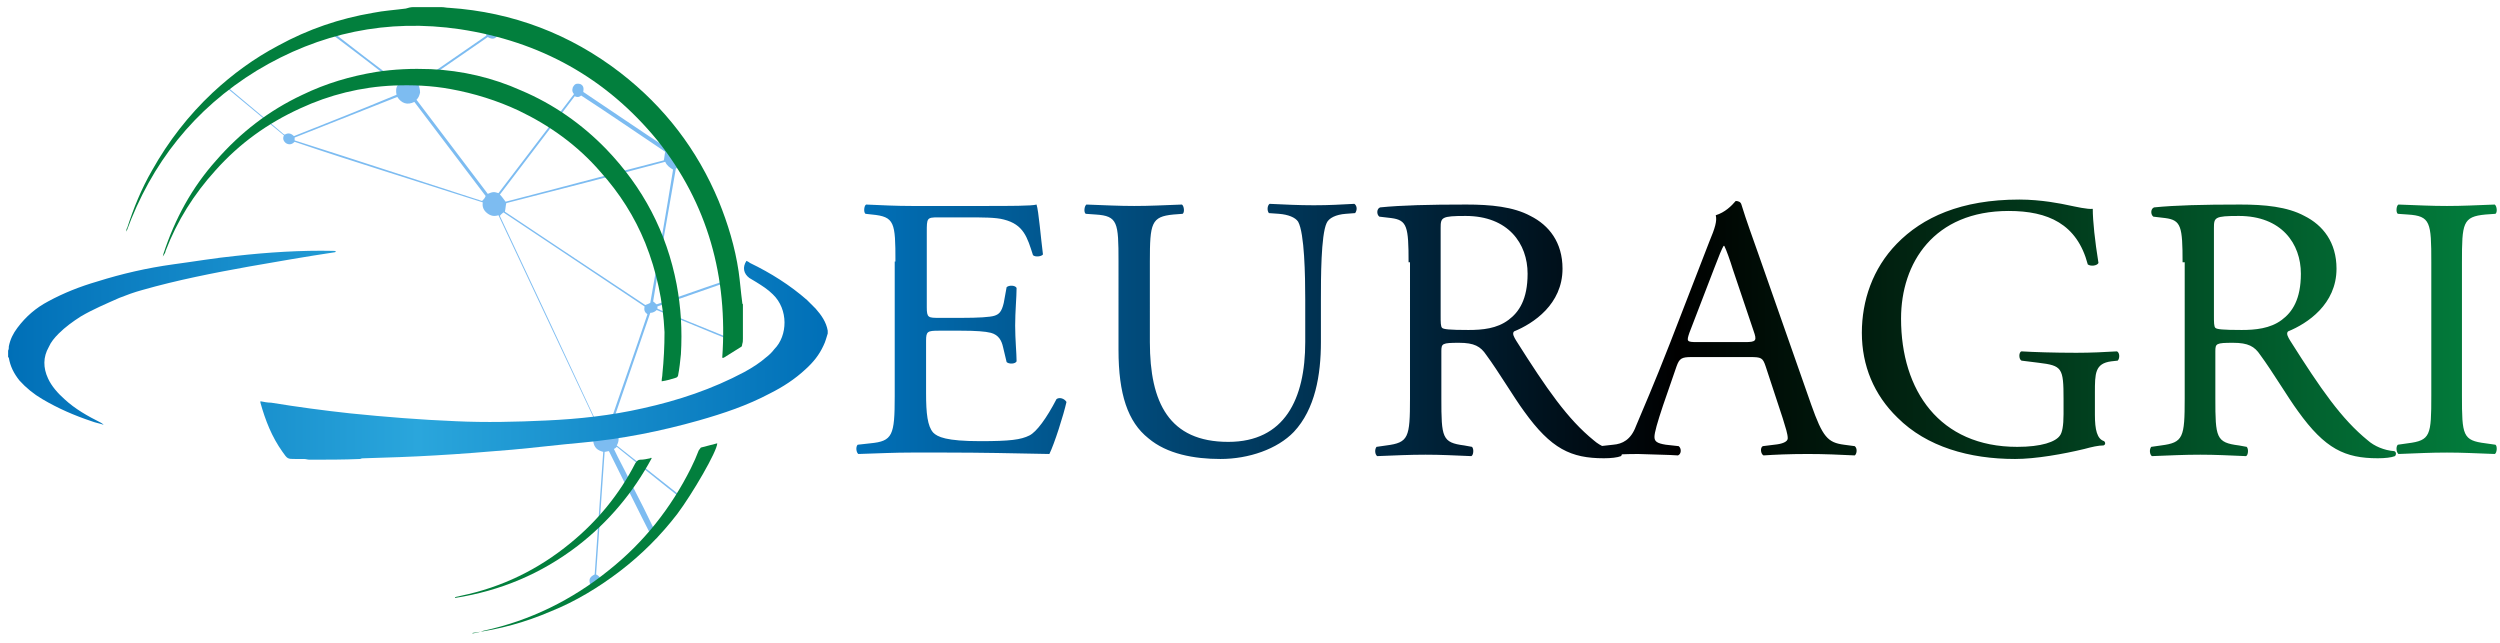 <?xml version="1.0" encoding="utf-8"?>
<!-- Generator: Adobe Illustrator 24.2.1, SVG Export Plug-In . SVG Version: 6.00 Build 0)  -->
<svg version="1.1" id="Layer_1" xmlns="http://www.w3.org/2000/svg" xmlns:xlink="http://www.w3.org/1999/xlink" x="0px" y="0px"
	 viewBox="0 0 350.3 90.2" style="enable-background:new 0 0 350.3 90.2;" xml:space="preserve" width="350px" height="90px">
<style type="text/css">
	.st0{fill:#7DBCF1;}
	.st1{fill:url(#SVGID_1_);}
	.st2{fill:url(#SVGID_2_);}
	.st3{fill:#027F3D;}
</style>
<g>
	<g>
		<path class="st0" d="M91.4,75.7c-2.1-4.1-4.1-8.2-6.2-12.4c-0.2,0-0.4,0.1-0.6,0.1c-0.4,5.7-0.8,11.5-1.2,17.2
			c0.6,0.3,0.7,0.7,0.6,1.1c-0.1,0.4-0.5,0.6-0.8,0.6c-0.4,0-0.7-0.3-0.7-0.6c-0.1-0.5,0.1-0.8,0.7-1.1c0.4-5.7,0.8-11.4,1.2-17.2
			c-0.8-0.2-1.3-0.6-1.4-1.5c-1.5,0-2.9,0.1-4.4,0.1c-1.5,0-3,0.1-4.4,0.1c-1.5,0-2.9,0.1-4.4,0.1c-1.5,0-2.9,0.1-4.5,0.1
			c0.1-0.1,0.1-0.1,0.2-0.2c0.1,0,0.2,0,0.3,0c2.2-0.1,4.4-0.1,6.6-0.2c2.9-0.1,5.9-0.2,8.8-0.3c0.6,0,1.2,0,1.8-0.1
			c0.1-0.5,0.3-1,0.8-1.3c-4.7-10-9.4-20-14.1-30c-0.6,0.2-1.1,0.1-1.6-0.3c-0.5-0.4-0.7-0.9-0.6-1.5c-4.4-1.4-8.8-2.8-13.2-4.2
			c-4.4-1.4-8.8-2.8-13.2-4.3c-0.3,0.3-0.7,0.5-1.2,0.2c-0.4-0.3-0.5-0.7-0.3-1.1c-2.8-2.3-5.5-4.6-8.3-6.9c0.2,0,0.3-0.1,0.3,0
			c0.1,0.1,0.2,0.2,0.3,0.3c2.5,2.1,4.9,4.1,7.4,6.2c0.1,0.1,0.2,0.2,0.4,0.3c0.5-0.3,0.9-0.2,1.3,0.2c4.8-1.9,9.6-3.8,14.4-5.8
			c-0.1-0.5-0.1-1,0.2-1.4c-3.1-2.4-6.2-4.8-9.4-7.2c-0.3,0.1-0.6,0.3-0.9,0.1c-0.2-0.1-0.4-0.3-0.5-0.6c0.5-0.2,1-0.4,1.5-0.6
			c0.2,0.2,0.2,0.5,0,0.8c3.1,2.4,6.2,4.8,9.4,7.2c0.9-0.7,1.7-0.7,2.6,0.1c3.2-2.2,6.5-4.5,9.7-6.7c-0.1-0.6,0-1,0.5-1.1
			c0.4-0.1,0.7,0,1,0.3c0.2,0.3,0.2,0.8-0.1,1c-0.3,0.3-0.7,0.3-1.2,0c-3.2,2.2-6.5,4.5-9.7,6.7c0.1,0.4,0.2,0.7,0.2,1.1
			c-0.1,0.4-0.2,0.7-0.5,1c3.3,4.4,6.7,8.8,10,13.2c0.7-0.3,0.9-0.3,1.5-0.1c3.5-4.6,7-9.2,10.6-13.9c-0.2-0.2-0.3-0.5-0.2-0.8
			c0-0.1,0.1-0.3,0.2-0.4c0.2-0.3,0.6-0.3,0.9-0.2c0.4,0.2,0.5,0.5,0.4,1.1c3.9,2.6,7.8,5.3,11.8,7.9c0.3-0.2,0.5-0.4,0.8-0.5
			c0.2,0.3,0.3,0.5,0.4,0.8c0.1,0.8,0.4,1.6,0.9,2.3c-0.3,0.2-0.5,0.2-0.9,0.2c-1.1,6.2-2.2,12.5-3.2,18.7c0.2,0.1,0.3,0.3,0.5,0.4
			c3-1,6-2.1,9-3.1c0.1,0.1,0.1,0.2,0,0.3c-0.1,0-0.2,0.1-0.3,0.1c-2.8,1-5.5,1.9-8.3,2.9c-0.1,0-0.2,0.1-0.3,0.1c0,0.1,0,0.2,0,0.3
			c0.1,0.1,0.3,0.1,0.4,0.2c3.2,1.3,6.4,2.6,9.6,3.9c0.2,0.1,0.4,0.1,0.4,0.4c-3.5-1.4-7-2.9-10.5-4.3c-0.2,0.2-0.5,0.4-0.9,0.4
			c-1.8,5.3-3.7,10.7-5.5,16c0.3,0.3,0.6,0.5,0.9,0.8c5.6-2.4,11.1-4.9,16.7-7.3c0.1,0.1,0.1,0.2,0,0.3c-0.2,0.1-0.5,0.2-0.8,0.3
			c-5.1,2.3-10.3,4.5-15.4,6.8c-0.1,0.1-0.3,0.1-0.4,0.2c0.1,0.5,0.1,1-0.2,1.5c3.2,2.5,6.4,5.1,9.6,7.6c0,0.1-0.1,0.1-0.1,0.2
			c-3.2-2.5-6.4-5.1-9.5-7.6c-0.1,0.1-0.2,0.2-0.4,0.3c0.7,1.5,1.5,2.9,2.2,4.4c1.3,2.5,2.6,5.1,3.8,7.6c0,0.1,0.1,0.2,0.1,0.3
			c0,0.1,0,0.1-0.1,0.2C91.5,75.7,91.5,75.7,91.4,75.7z M93.1,22.7c-7.5,2-14.9,3.9-22.3,5.8c-0.1,0.4-0.1,0.8-0.2,1.2
			c6.6,4.4,13.2,8.8,19.7,13.1c0.3-0.1,0.5-0.2,0.7-0.3c1.1-6.2,2.2-12.5,3.2-18.7C93.7,23.5,93.3,23.2,93.1,22.7z M69.9,30.3
			c4.7,10,9.4,20,14,29.9c0.4,0,0.8-0.1,1.2-0.1c1.8-5.3,3.7-10.6,5.5-16c-0.4-0.3-0.5-0.6-0.4-1.1c-6.6-4.4-13.2-8.8-19.8-13.2
			C70.2,30,70,30.1,69.9,30.3z M67.9,27.5c-3.3-4.4-6.7-8.8-10-13.2c-1,0.5-1.8,0.2-2.4-0.7c-4.8,1.9-9.6,3.8-14.4,5.7
			c0,0.1,0,0.3,0,0.4c8.8,2.8,17.6,5.7,26.3,8.5C67.6,28,67.8,27.8,67.9,27.5z M80.4,13.5c-3.5,4.6-7,9.2-10.5,13.8
			c0.3,0.3,0.5,0.6,0.8,1c7.4-1.9,14.8-3.9,22.2-5.8c0.1-0.4,0.1-0.8,0.2-1.2c-3.9-2.6-7.8-5.3-11.8-7.9
			C81.1,13.6,80.8,13.7,80.4,13.5z"/>
	</g>
</g>
<linearGradient id="SVGID_1_" gradientUnits="userSpaceOnUse" x1="120.055" y1="46.198" x2="350.197" y2="46.198">
	<stop  offset="3.384300e-03" style="stop-color:#0170B8"/>
	<stop  offset="0.5" style="stop-color:#000000"/>
	<stop  offset="1" style="stop-color:#027F3D"/>
</linearGradient>
<path class="st1" d="M125.4,36.7c0-5.5-0.1-6.3-3.3-6.6l-0.9-0.1c-0.3-0.2-0.2-1.2,0.1-1.3c2.3,0.1,4.2,0.2,6.4,0.2h10.2
	c3.5,0,6.7,0,7.3-0.2c0.3,0.9,0.6,4.7,0.9,7c-0.2,0.3-1.1,0.4-1.4,0.1c-0.8-2.5-1.3-4.3-4.1-5c-1.1-0.3-2.9-0.3-5.3-0.3h-3.9
	c-1.6,0-1.6,0.1-1.6,2.1v10.5c0,1.5,0.2,1.5,1.8,1.5h3.1c2.3,0,4-0.1,4.6-0.3c0.6-0.2,1-0.5,1.3-1.8l0.4-2.2
	c0.3-0.3,1.2-0.3,1.4,0.1c0,1.3-0.2,3.3-0.2,5.3c0,1.9,0.2,3.9,0.2,5c-0.2,0.4-1.1,0.4-1.4,0.1l-0.5-2.1c-0.2-0.9-0.6-1.7-1.7-2
	c-0.8-0.2-2.1-0.3-4.2-0.3h-3.1c-1.6,0-1.8,0.1-1.8,1.4v7.4c0,2.8,0.2,4.6,1,5.5c0.6,0.6,1.8,1.2,6.6,1.2c4.2,0,5.7-0.2,6.9-0.8
	c1-0.5,2.4-2.4,3.8-5.1c0.4-0.3,1.1-0.1,1.4,0.4c-0.4,1.8-1.7,5.9-2.4,7.3c-4.9-0.1-9.7-0.2-14.5-0.2h-4.9c-2.3,0-4.2,0.1-7.4,0.2
	c-0.3-0.2-0.4-1-0.1-1.3l1.8-0.2c3.1-0.3,3.4-1.1,3.4-6.6V36.7z M182.9,42c0-3.3-0.1-9.3-1-10.9c-0.4-0.6-1.4-1-2.7-1.1l-1.4-0.1
	c-0.3-0.4-0.2-1.1,0.1-1.3c2.1,0.1,4.1,0.2,6.2,0.2c2.3,0,3.7-0.1,5.7-0.2c0.4,0.3,0.4,0.9,0.1,1.3l-1.3,0.1
	c-1.4,0.1-2.4,0.6-2.7,1.3c-0.8,1.7-0.8,7.8-0.8,10.7V48c0,4.6-0.8,9.4-3.8,12.6C179,63,175,64.4,171,64.4c-3.7,0-7.5-0.7-10.1-2.9
	c-2.9-2.3-4.2-6.2-4.2-12.4V36.7c0-5.5-0.1-6.4-3.2-6.6l-1.4-0.1c-0.3-0.2-0.2-1.1,0.1-1.3c2.7,0.1,4.6,0.2,6.7,0.2
	c2.2,0,4-0.1,6.7-0.2c0.3,0.2,0.4,1.1,0.1,1.3l-1.3,0.1c-3.1,0.3-3.3,1.2-3.3,6.6V48c0,8.5,2.7,14,11,14c7.9,0,10.8-6,10.8-14V42z
	 M197.4,36.8c0-5-0.2-5.9-2.4-6.2l-1.7-0.2c-0.4-0.3-0.4-1.1,0.1-1.3c3-0.3,6.8-0.4,12.1-0.4c3.4,0,6.6,0.3,9,1.6
	c2.6,1.3,4.5,3.7,4.5,7.4c0,5-4.1,7.7-6.8,8.8c-0.3,0.3,0,0.8,0.3,1.3c4.3,6.8,7.2,11,10.9,14c0.9,0.8,2.3,1.4,3.7,1.5
	c0.3,0.1,0.3,0.5,0.1,0.7c-0.5,0.2-1.4,0.3-2.4,0.3c-4.6,0-7.4-1.3-11.2-6.6c-1.4-1.9-3.6-5.6-5.3-7.9c-0.8-1.2-1.7-1.7-3.8-1.7
	c-2.4,0-2.5,0.1-2.5,1.2v6.6c0,5.5,0.1,6.2,3.2,6.6l1.1,0.2c0.3,0.3,0.2,1.2-0.1,1.3c-2.4-0.1-4.3-0.2-6.4-0.2
	c-2.3,0-4.2,0.1-6.8,0.2c-0.3-0.2-0.4-0.9-0.1-1.3l1.4-0.2c3.1-0.4,3.3-1.1,3.3-6.6V36.8z M201.9,44.3c0,0.9,0,1.5,0.2,1.7
	c0.2,0.2,1,0.3,3.7,0.3c2,0,4-0.2,5.6-1.4c1.5-1.1,2.7-2.9,2.7-6.5c0-4.2-2.7-8.1-8.7-8.1c-3.4,0-3.5,0.2-3.5,1.7V44.3z M247.5,51.4
	c-0.4-1.2-0.6-1.3-2.2-1.3h-8.2c-1.4,0-1.7,0.2-2.1,1.3l-1.9,5.5c-0.8,2.4-1.2,3.8-1.2,4.4c0,0.6,0.3,0.9,1.6,1.1l1.8,0.2
	c0.4,0.3,0.4,1.1-0.1,1.3c-1.4-0.1-3.1-0.1-5.6-0.2c-1.8,0-3.7,0.1-5.2,0.2c-0.3-0.2-0.4-1.1-0.1-1.3l1.8-0.2
	c1.3-0.1,2.5-0.7,3.2-2.6c1-2.4,2.5-5.8,4.8-11.7l5.5-14.2c0.8-1.9,1.1-2.9,0.9-3.7c1.3-0.4,2.2-1.3,2.8-2c0.3,0,0.7,0.1,0.8,0.5
	c0.7,2.3,1.6,4.7,2.4,7l7.4,21.1c1.6,4.5,2.3,5.3,4.6,5.6l1.5,0.2c0.4,0.3,0.3,1.1,0,1.3c-2.2-0.1-4.1-0.2-6.6-0.2
	c-2.6,0-4.7,0.1-6.2,0.2c-0.4-0.2-0.5-1.1-0.1-1.3l1.6-0.2c1.1-0.1,1.9-0.4,1.9-0.9c0-0.6-0.3-1.5-0.7-2.8L247.5,51.4z M236.8,46.7
	c-0.4,1.2-0.4,1.3,1.1,1.3h6.7c1.6,0,1.7-0.2,1.2-1.6l-2.9-8.6c-0.4-1.3-0.9-2.7-1.2-3.3h-0.1c-0.2,0.3-0.7,1.5-1.3,3.1L236.8,46.7z
	 M293.7,58.2c0,2.1,0.3,3.4,1.3,3.7c0.2,0.2,0.2,0.5-0.1,0.6c-0.7,0-1.6,0.2-2.7,0.5c-2.9,0.7-6.8,1.4-9.7,1.4
	c-6.4,0-12.4-1.7-16.5-5.8c-3.3-3.2-5-7.3-5-11.9c0-4.5,1.5-9,4.9-12.5c3.6-3.7,9-6.2,17.2-6.2c3.1,0,6,0.6,6.9,0.8
	c1,0.2,2.7,0.6,3.4,0.5c0,1.7,0.3,4.5,0.8,7.6c-0.2,0.4-1.1,0.5-1.5,0.2c-1.5-5.7-5.6-7.5-11.1-7.5c-10.5,0-15.1,7.3-15.1,15.1
	c0,10.1,5.4,18,16.3,18c3.4,0,5.4-0.7,6-1.6c0.3-0.4,0.5-1.3,0.5-3v-2.1c0-4.4-0.2-4.7-3.5-5.1l-2.4-0.3c-0.4-0.2-0.4-1.2,0-1.3
	c1.6,0.1,4.6,0.2,7.7,0.2c2.1,0,4-0.1,5.7-0.2c0.4,0.2,0.4,1,0.1,1.3l-0.9,0.1c-2.3,0.3-2.3,1.7-2.3,4.4V58.2z M306,36.8
	c0-5-0.2-5.9-2.4-6.2l-1.7-0.2c-0.4-0.3-0.4-1.1,0.1-1.3c3-0.3,6.8-0.4,12.1-0.4c3.4,0,6.6,0.3,9,1.6c2.6,1.3,4.5,3.7,4.5,7.4
	c0,5-4.1,7.7-6.8,8.8c-0.3,0.3,0,0.8,0.3,1.3c4.3,6.8,7.2,11,10.9,14c0.9,0.8,2.3,1.4,3.7,1.5c0.3,0.1,0.3,0.5,0.1,0.7
	c-0.5,0.2-1.4,0.3-2.4,0.3c-4.6,0-7.4-1.3-11.2-6.6c-1.4-1.9-3.6-5.6-5.3-7.9c-0.8-1.2-1.7-1.7-3.8-1.7c-2.4,0-2.5,0.1-2.5,1.2v6.6
	c0,5.5,0.1,6.2,3.3,6.6l1.1,0.2c0.3,0.3,0.2,1.2-0.1,1.3c-2.4-0.1-4.3-0.2-6.4-0.2c-2.3,0-4.2,0.1-6.8,0.2c-0.3-0.2-0.4-0.9-0.1-1.3
	l1.4-0.2c3.1-0.4,3.3-1.1,3.3-6.6V36.8z M310.4,44.3c0,0.9,0,1.5,0.2,1.7c0.2,0.2,1,0.3,3.7,0.3c1.9,0,4-0.2,5.6-1.4
	c1.5-1.1,2.7-2.9,2.7-6.5c0-4.2-2.7-8.1-8.7-8.1c-3.4,0-3.5,0.2-3.5,1.7V44.3z M340.9,36.8c0-5.6-0.1-6.5-3.3-6.7l-1.4-0.1
	c-0.3-0.2-0.2-1.2,0.1-1.3c2.7,0.1,4.6,0.2,6.8,0.2c2.2,0,4-0.1,6.7-0.2c0.3,0.2,0.4,1.1,0.1,1.3l-1.4,0.1c-3.2,0.3-3.3,1.2-3.3,6.7
	v18.7c0,5.6,0.1,6.3,3.3,6.7l1.4,0.2c0.3,0.2,0.2,1.2-0.1,1.3c-2.7-0.1-4.6-0.2-6.7-0.2c-2.3,0-4.1,0.1-6.8,0.2
	c-0.3-0.2-0.4-1-0.1-1.3l1.4-0.2c3.2-0.4,3.3-1.1,3.3-6.7V36.8z"/>
<linearGradient id="SVGID_2_" gradientUnits="userSpaceOnUse" x1="0.919" y1="49.92" x2="115.955" y2="49.92">
	<stop  offset="0" style="stop-color:#006FB7"/>
	<stop  offset="0.5" style="stop-color:#2AA6DC"/>
	<stop  offset="1" style="stop-color:#006FB7"/>
</linearGradient>
<path class="st2" d="M43.2,64.5c-0.3,0-0.5-0.1-0.8-0.1c-0.4,0-0.8,0-1.2,0c-1.1,0-1.1,0-1.8-1c-1.5-2.1-2.4-4.4-3.1-6.9
	c0-0.1,0-0.1,0-0.2c0.5,0.1,1,0.2,1.5,0.2c3.7,0.6,7.4,1.1,11.1,1.5c4.9,0.5,9.9,0.9,14.8,1.1c4.2,0.2,8.5,0.1,12.7-0.1
	c4.5-0.2,9.1-0.7,13.5-1.7c5-1.1,9.8-2.7,14.3-5.1c1.1-0.6,2.2-1.3,3.1-2.1c0.4-0.3,0.8-0.7,1.1-1.1c1.9-1.9,2-5.6-0.2-7.7
	c-0.7-0.7-1.5-1.2-2.3-1.7c-0.3-0.2-0.7-0.4-1-0.6c-0.8-0.6-1-1.5-0.4-2.4c0.2,0.1,0.4,0.2,0.5,0.3c2.9,1.4,5.6,3.1,8,5.2
	c0.4,0.4,0.8,0.8,1.2,1.2c0.8,0.9,1.5,1.9,1.7,3.1c0,0.1,0,0.3,0,0.4c-0.2,0.6-0.3,1.1-0.6,1.7c-0.6,1.3-1.4,2.3-2.5,3.3
	c-1.5,1.4-3.2,2.5-5,3.4c-3.2,1.7-6.5,2.8-10,3.8c-5.3,1.5-10.8,2.6-16.3,3.1c-3.3,0.3-6.6,0.7-9.9,1c-3.6,0.3-7.2,0.6-10.8,0.8
	c-3.3,0.2-6.6,0.3-9.9,0.4c-0.2,0-0.4,0-0.6,0.1C48,64.5,45.6,64.5,43.2,64.5z M0.9,50.1c0,0,0.1,0.1,0.1,0.1
	c0.2,1.2,0.7,2.2,1.5,3.2c0.9,1,2,1.9,3.2,2.6c2.2,1.3,4.5,2.3,6.9,3.1c0.5,0.2,1.1,0.3,1.7,0.5c-0.1-0.1-0.1-0.1-0.1-0.1
	c-0.1-0.1-0.2-0.1-0.3-0.2c-1.8-0.9-3.6-1.9-5.1-3.3c-0.9-0.8-1.8-1.8-2.3-2.9c-0.7-1.5-0.7-3,0.1-4.4C6.9,48,7.4,47.4,8,46.8
	c0.9-0.9,2-1.7,3.1-2.4c1.7-1,3.6-1.8,5.4-2.6c1-0.4,2.1-0.8,3.2-1.1c4.9-1.4,10-2.4,15-3.3c4-0.7,8-1.4,12-2c0.1,0,0.2-0.1,0.2-0.1
	c-0.1-0.1-0.3-0.1-0.4-0.1c-4.5-0.1-9.1,0.2-13.6,0.7c-3,0.3-5.9,0.8-8.9,1.2c-3.6,0.5-7.1,1.3-10.6,2.4c-2.4,0.7-4.7,1.6-6.9,2.8
	c-1.7,0.9-3.1,2.1-4.3,3.7c-0.6,0.8-1,1.6-1.2,2.6C1,48.8,1,49,0.9,49.2C0.9,49.5,0.9,49.8,0.9,50.1z"/>
<g>
	<g>
		<path class="st3" d="M61.7,1c0.4,0,0.7,0.1,1.1,0.1c8.9,0.6,17,3.7,24,9.1c6.2,4.8,10.8,10.8,13.8,18c1.3,3.2,2.3,6.5,2.8,9.9
			c0.2,1.4,0.3,2.8,0.5,4.3c0,0.1,0,0.2,0.1,0.3c0,1.6,0,3.2,0,4.8c0,0.3,0,0.5-0.1,0.8c0,0.2-0.1,0.4-0.2,0.4
			c-0.8,0.5-1.6,1-2.4,1.5c0,0-0.1,0-0.2,0c0.8-11.3-2-21.6-9.1-30.5C84.8,10.9,75.5,5.8,64.3,4.1C54.1,2.6,44.6,4.6,35.8,9.9
			C27,15.3,21,22.9,17.5,32.5c0-0.1,0-0.2,0-0.2c0-0.1,0-0.2,0.1-0.3c0.9-2.8,2-5.5,3.5-8.1c2.3-4.1,5.1-7.7,8.5-10.9
			c2.8-2.6,5.8-4.8,9.2-6.6c4.2-2.3,8.6-3.8,13.3-4.6c1.5-0.3,3.1-0.4,4.6-0.6C57,1.1,57.4,1,57.7,1C59,1,60.4,1,61.7,1z"/>
		<path class="st3" d="M22.6,36c0-0.1,0.1-0.3,0.1-0.4c1.6-4.9,4-9.3,7.4-13.1c3.4-3.9,7.4-7,12.1-9.2c3.3-1.6,6.7-2.6,10.3-3.2
			c2.6-0.4,5.1-0.5,7.7-0.4c4.4,0.2,8.7,1.2,12.7,3c4.5,1.9,8.5,4.7,11.9,8.2c5.2,5.4,8.5,11.7,9.9,19c0.3,1.6,0.5,3.2,0.6,4.8
			c0.1,1.7,0.1,3.3,0,5c-0.1,1-0.2,2-0.4,3c0,0.1-0.2,0.3-0.3,0.3c-0.6,0.2-1.3,0.4-2,0.5c0-0.4,0.1-0.7,0.1-1
			c0.2-2,0.3-3.9,0.3-5.9c-0.2-4.3-1.1-8.5-2.7-12.5c-1.5-3.7-3.6-7-6.3-10c-3.2-3.7-7.1-6.5-11.5-8.6c-3-1.4-6.2-2.4-9.5-3
			c-2.7-0.5-5.4-0.6-8-0.5c-4.6,0.2-9,1.3-13.1,3.2c-4.6,2.1-8.5,4.9-11.9,8.7c-3,3.3-5.4,7.1-7,11.3C23,35.4,22.8,35.7,22.6,36
			C22.7,36,22.6,36,22.6,36z"/>
		<path class="st3" d="M66,88.9c0.5-0.1,1.1-0.2,1.6-0.4c6.5-1.4,12.4-4.3,17.6-8.5c4.9-3.9,8.7-8.7,11.5-14.3
			c0.4-0.8,0.8-1.7,1.1-2.5c0.1-0.1,0.2-0.3,0.3-0.4c0.8-0.2,1.5-0.4,2.3-0.6c0,1.1-3.5,7.1-5.6,9.9c-2.3,3-5,5.7-8,8
			c-3,2.3-6.3,4.3-9.8,5.7c-3.5,1.5-7.1,2.5-10.9,3C66,89,66,88.9,66,88.9z"/>
		<path class="st3" d="M91.2,64.3c-2.6,4.8-6,8.9-10.4,12.3c-5.1,3.9-10.8,6.3-17.2,7.3c0,0,0-0.1,0-0.1c0.1,0,0.2-0.1,0.4-0.1
			c0.1,0,0.3-0.1,0.4-0.1c5.8-1.2,10.9-3.7,15.4-7.4c3.8-3.1,6.9-6.9,9.1-11.2c0.2-0.3,0.4-0.5,0.7-0.5c0.5,0,0.9-0.1,1.4-0.2
			C91.1,64.2,91.1,64.2,91.2,64.3z"/>
	</g>
</g>
</svg>
